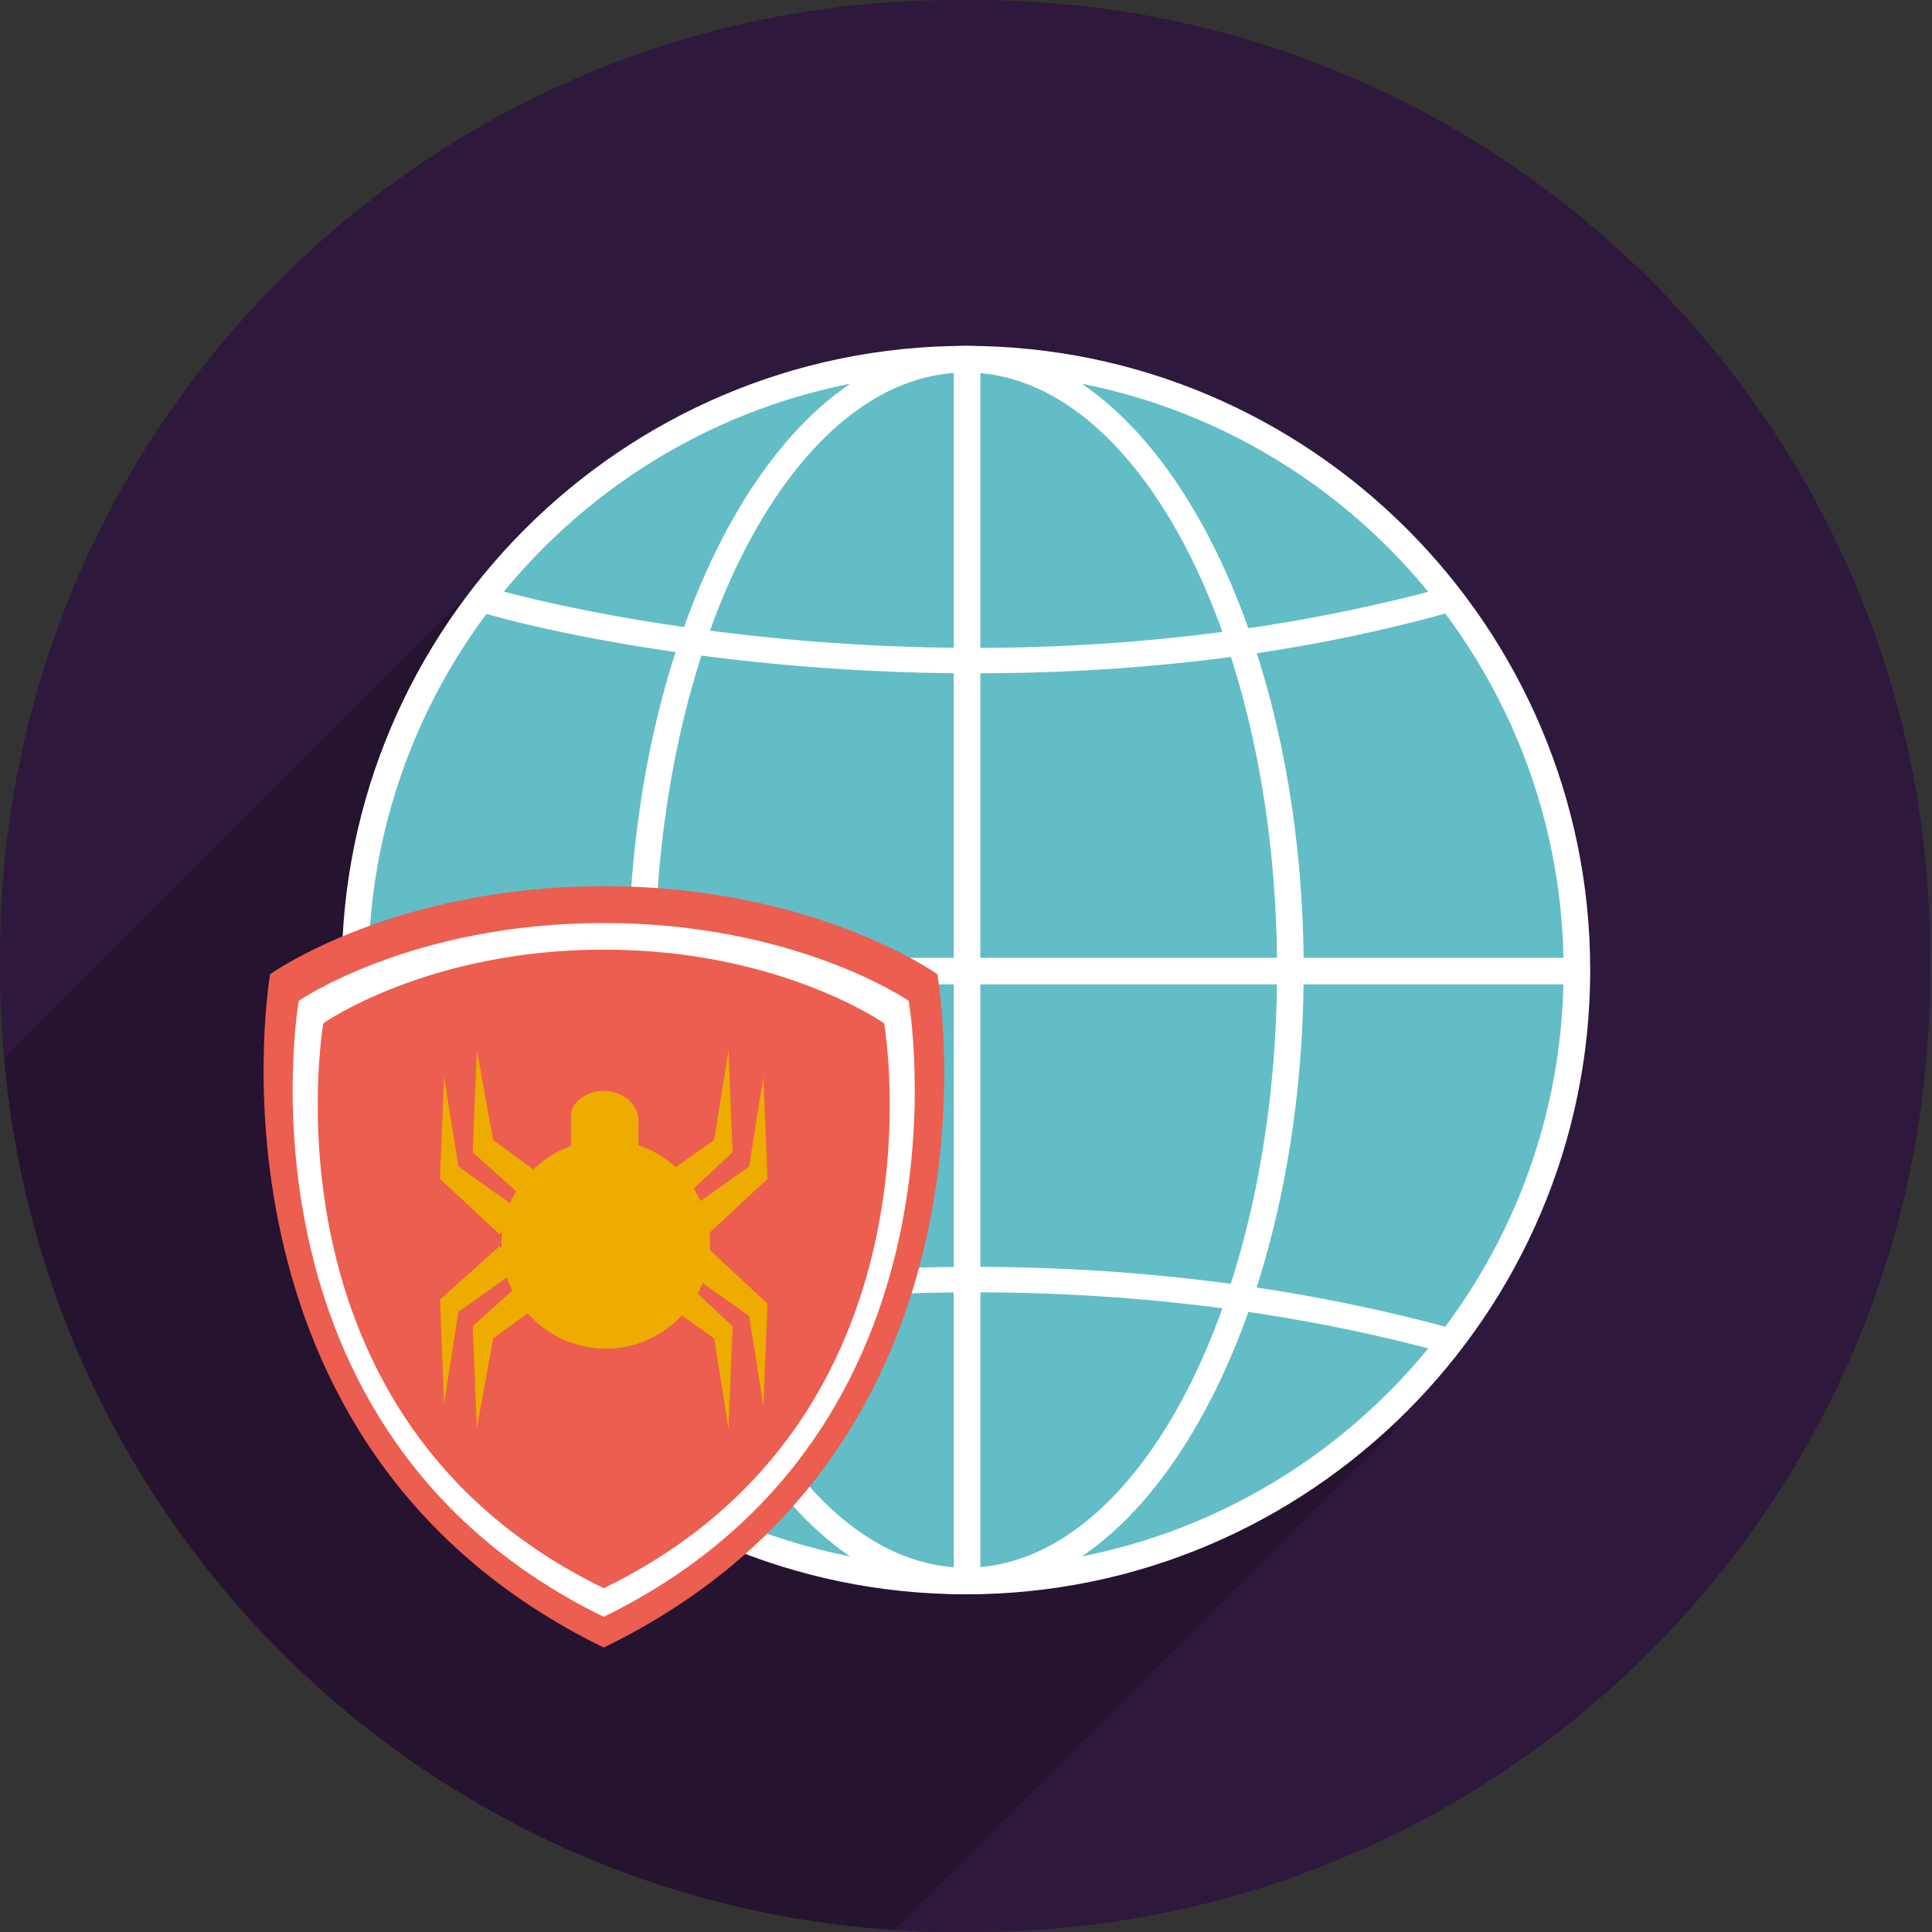 <svg width="80" height="80" viewBox="0 0 80 80" fill="none" xmlns="http://www.w3.org/2000/svg">
<rect x="0" y="0" width="80" height="80" fill="#333333" stroke="none"/>
<g clip-path="url(#clip0_13162_168743)">
<g clip-path="url(#clip1_13162_168743)">
<path d="M40.339 0H39.576C17.712 0 0 17.712 0 39.576V39.915V40.424C0 41.61 0.085 42.712 0.169 43.814C1.864 63.22 17.458 78.644 37.034 79.915C37.881 80 38.729 80 39.576 80H40.339C40.424 80 40.508 80 40.593 80C62.288 79.831 79.915 62.203 79.915 40.424V39.492C79.915 17.712 62.203 0 40.339 0Z" fill="#2E183C"/>
<path opacity="0.2" d="M22.968 21.018L0.172 43.814C1.867 63.221 17.46 78.645 37.036 79.916L57.799 59.153L22.968 21.018Z" fill="black"/>
<path d="M57.896 58.103C67.791 48.207 67.791 32.164 57.896 22.268C48.001 12.373 31.957 12.373 22.062 22.268C12.166 32.164 12.166 48.207 22.062 58.103C31.957 67.998 48.001 67.998 57.896 58.103Z" fill="#62BDC7"/>
<path d="M40 66.017C25.762 66.017 14.152 54.407 14.152 40.17C14.152 25.932 25.762 14.322 40 14.322C54.237 14.322 65.847 25.932 65.847 40.17C65.847 54.407 54.237 66.017 40 66.017ZM40 15.424C26.356 15.424 15.254 26.526 15.254 40.17C15.254 53.814 26.356 64.915 40 64.915C53.644 64.915 64.746 53.814 64.746 40.17C64.746 26.526 53.644 15.424 40 15.424Z" fill="white"/>
<path d="M40.594 14.916H39.492V65.509H40.594V14.916Z" fill="white"/>
<path d="M65.339 39.66H14.746V40.762H65.339V39.66Z" fill="white"/>
<path d="M39.999 66.017C32.287 66.017 26.016 54.407 26.016 40.17C26.016 25.932 32.287 14.322 39.999 14.322C47.711 14.322 53.982 25.932 53.982 40.17C53.982 54.407 47.711 66.017 39.999 66.017ZM39.999 15.424C32.88 15.424 27.117 26.526 27.117 40.17C27.117 53.814 32.88 64.915 39.999 64.915C47.117 64.915 52.88 53.814 52.88 40.17C52.88 26.526 47.117 15.424 39.999 15.424Z" fill="white"/>
<path d="M40.338 27.882C28.473 27.882 19.999 25.424 19.914 25.339L20.253 24.322C20.422 24.407 39.321 29.916 59.829 24.322L60.084 25.339C53.134 27.288 46.355 27.882 40.338 27.882Z" fill="white"/>
<path d="M59.829 56.017C39.321 50.423 20.422 55.932 20.253 56.017L19.914 54.999C20.084 54.915 39.236 49.322 60.084 54.999L59.829 56.017Z" fill="white"/>
<path d="M38.812 40.339C38.812 40.339 33.727 36.695 24.998 36.695C16.27 36.695 11.185 40.339 11.185 40.339C11.185 40.339 7.795 59.831 24.998 68.221C42.287 59.831 38.812 40.339 38.812 40.339Z" fill="#EC5E4F"/>
<path d="M37.625 41.441C37.625 41.441 32.964 38.221 24.998 38.221C17.032 38.221 12.371 41.441 12.371 41.441C12.371 41.441 9.236 59.238 24.998 66.95C40.761 59.238 37.625 41.441 37.625 41.441Z" fill="white"/>
<path d="M36.61 42.373C36.61 42.373 32.288 39.322 25 39.322C17.712 39.322 13.389 42.373 13.389 42.373C13.389 42.373 10.508 58.729 25 65.763C39.491 58.729 36.61 42.373 36.61 42.373Z" fill="#EC5E4F"/>
<path d="M29.406 51.525C29.406 53.898 27.457 55.847 25.084 55.847C22.711 55.847 20.762 53.898 20.762 51.525C20.762 49.152 22.711 47.203 25.084 47.203C27.457 47.203 29.406 49.152 29.406 51.525Z" fill="#EEAB00"/>
<path d="M24.997 45.17C24.234 45.17 23.641 45.678 23.641 46.187V48.136H26.437V46.272C26.352 45.678 25.759 45.17 24.997 45.17Z" fill="#EEAB00"/>
<path d="M27.878 50L26.945 49.068L29.572 47.203L30.166 43.475L30.335 47.712L27.878 50Z" fill="#EEAB00"/>
<path d="M29.323 51.102L28.391 50.169L31.018 48.305L31.611 44.576L31.78 48.813L29.323 51.102Z" fill="#EEAB00"/>
<path d="M27.878 52.627L26.945 53.559L29.572 55.424L30.166 59.152L30.335 54.915L27.878 52.627Z" fill="#EEAB00"/>
<path d="M29.323 51.695L28.391 52.627L31.018 54.492L31.611 58.221L31.78 53.983L29.323 51.695Z" fill="#EEAB00"/>
<path d="M22.117 50L22.964 49.068L20.422 47.203L19.744 43.475L19.574 47.712L22.117 50Z" fill="#EEAB00"/>
<path d="M20.676 51.102L21.609 50.169L18.982 48.305L18.388 44.576L18.219 48.813L20.676 51.102Z" fill="#EEAB00"/>
<path d="M22.117 52.627L22.964 53.559L20.422 55.424L19.744 59.152L19.574 54.915L22.117 52.627Z" fill="#EEAB00"/>
<path d="M20.676 51.609L21.609 52.457L18.982 54.321L18.388 58.135L18.219 53.813L20.676 51.609Z" fill="#EEAB00"/>
</g>
</g>
<defs>
<clipPath id="clip0_13162_168743">
<rect width="80" height="80" fill="white"/>
</clipPath>
<clipPath id="clip1_13162_168743">
<rect width="79.915" height="80" fill="white"/>
</clipPath>
</defs>
</svg>
